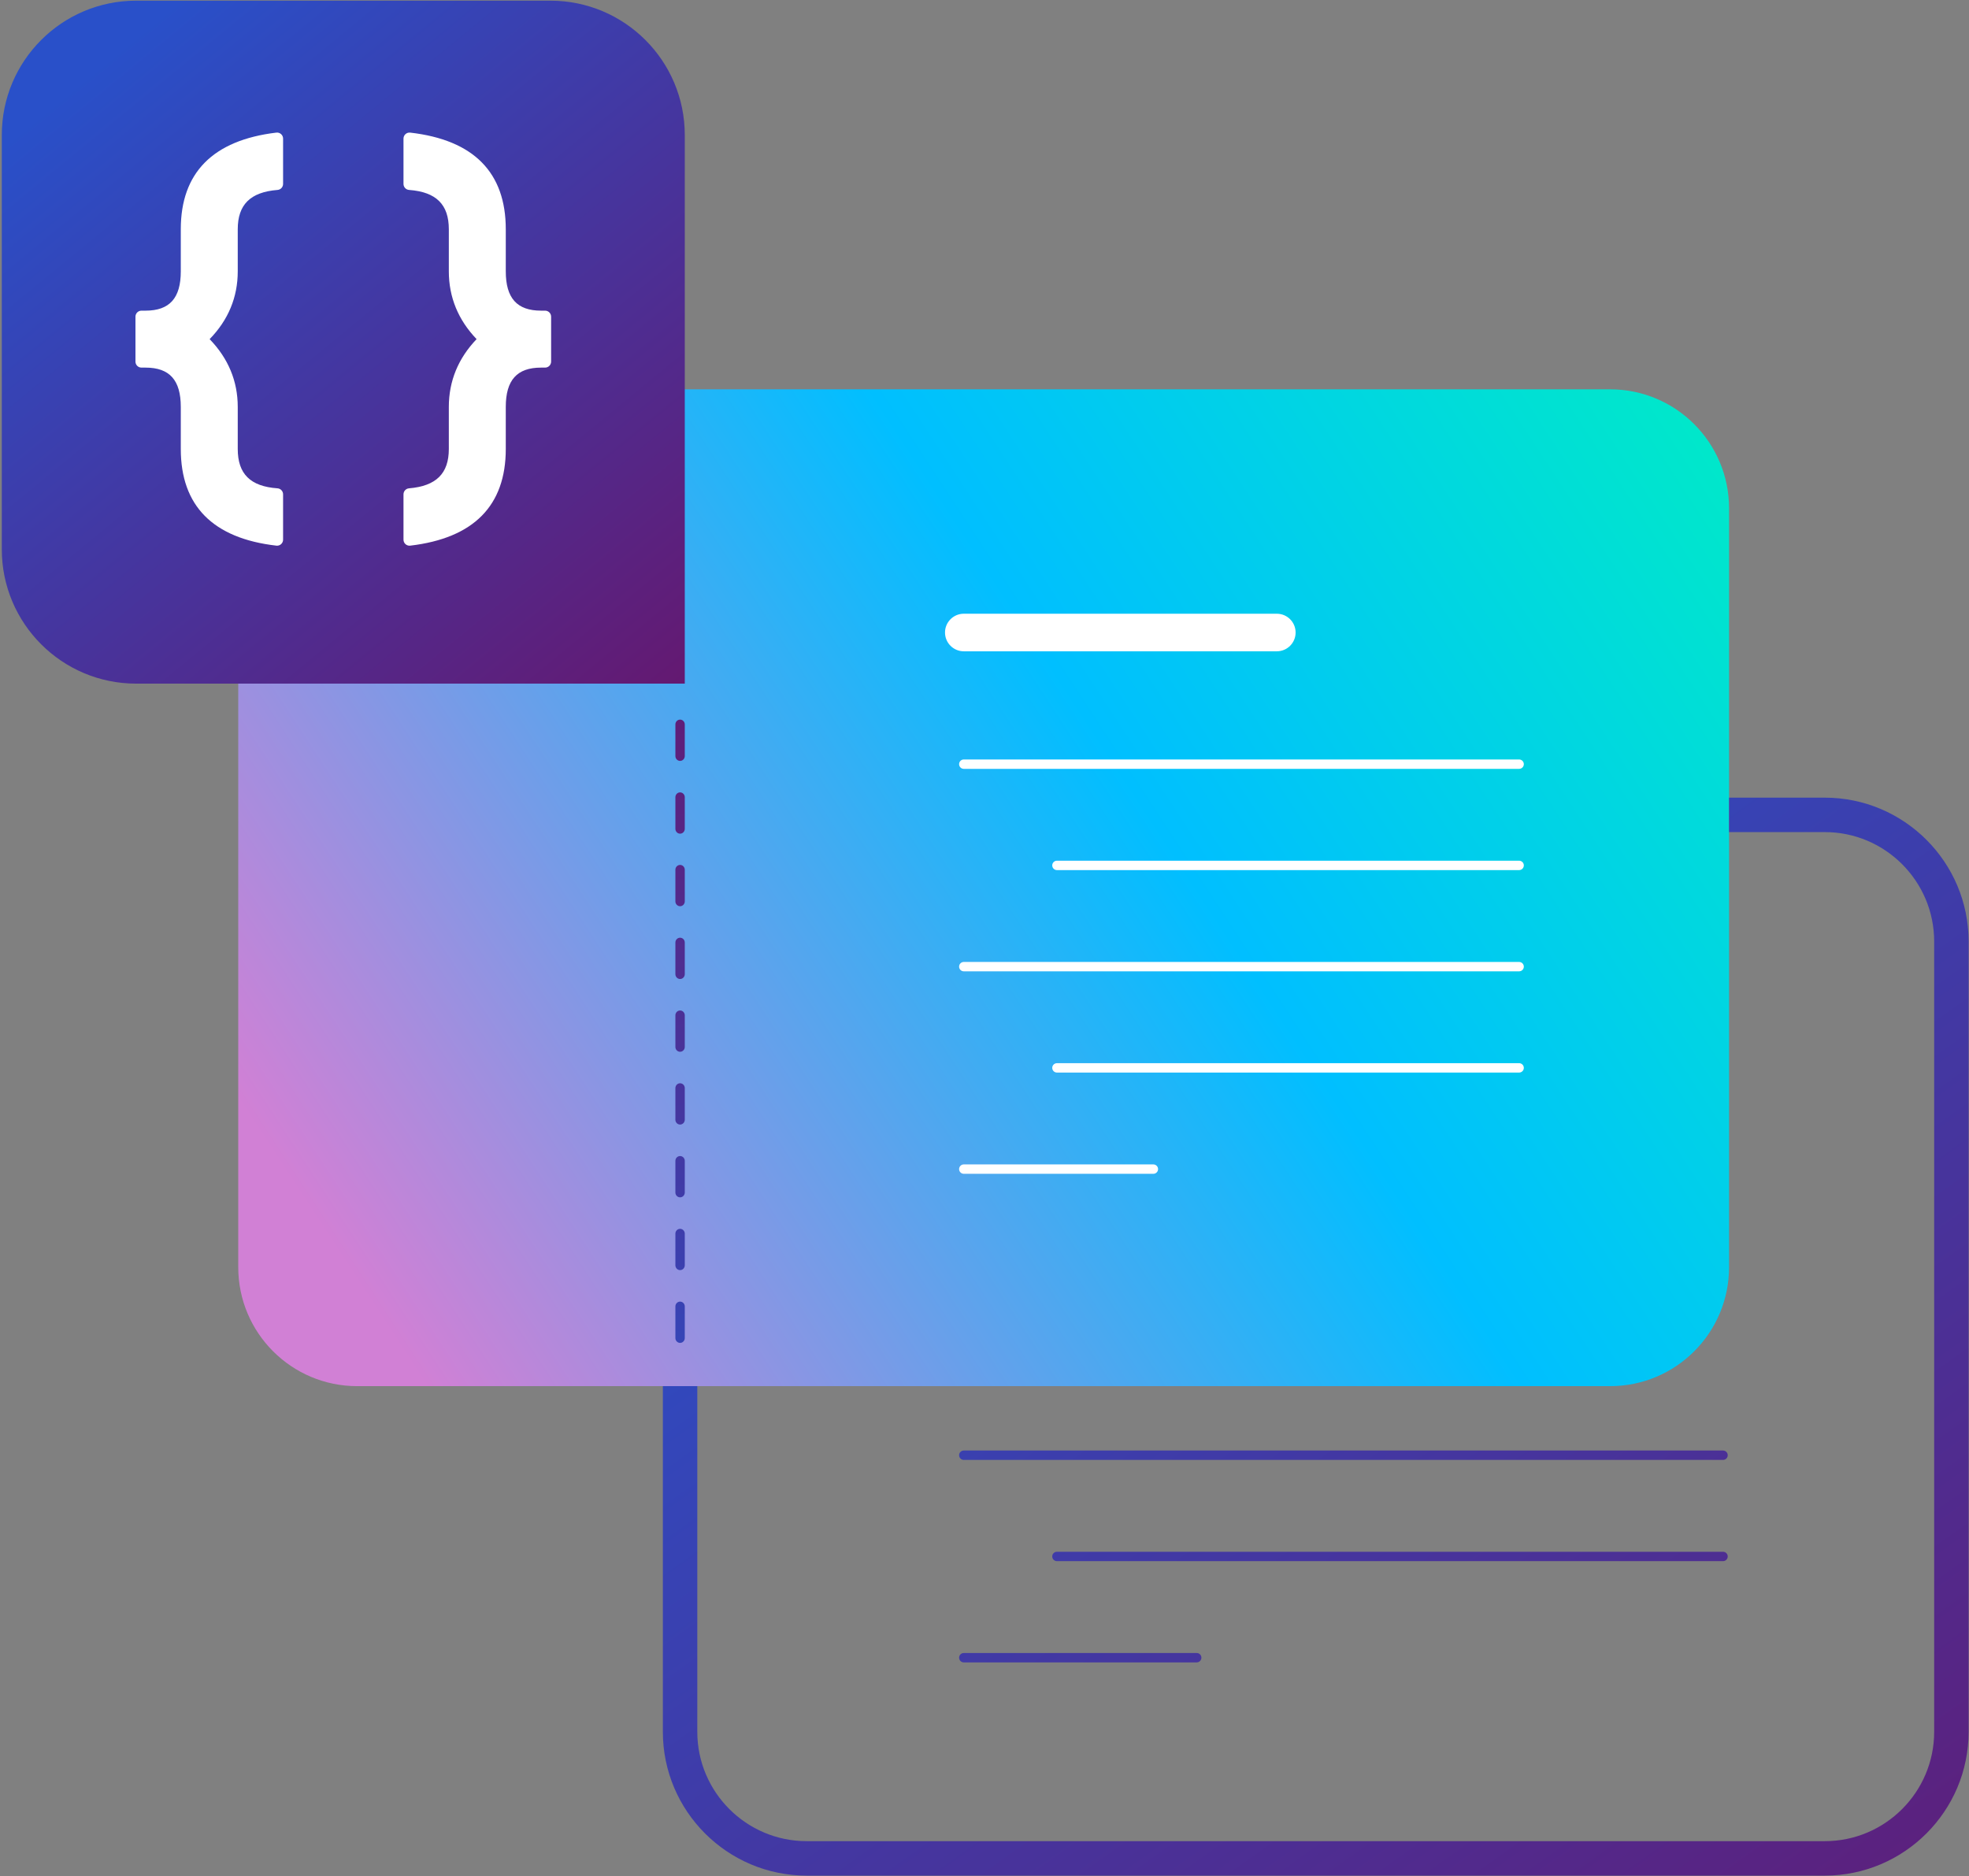 <svg width="382" height="364" viewBox="0 0 382 364" fill="none" xmlns="http://www.w3.org/2000/svg">
<rect x="0" y="0" width="382" height="364" fill="#808080" stroke="none"/>
<path d="M46.222 245.853V98.613C46.222 85.867 56.555 75.534 69.301 75.534H312.37C325.116 75.534 335.449 85.867 335.449 98.613V245.853C335.449 258.599 325.116 268.932 312.37 268.932H69.301C56.555 268.932 46.222 258.599 46.222 245.853Z" fill="url(#paint0_linear)"/>
<path d="M0.349 106.566V26.199C0.349 11.802 12.02 0.13 26.417 0.13H106.784C121.181 0.13 132.852 11.802 132.852 26.199V132.634H26.417C12.02 132.634 0.349 120.963 0.349 106.566Z" fill="url(#paint1_linear)"/>
<path d="M53.614 25.729C41.312 27.202 35.075 33.511 35.075 44.48V52.644C35.075 57.847 32.9 60.271 28.229 60.271H27.448C26.803 60.271 26.28 60.794 26.28 61.439V70.153C26.28 70.798 26.803 71.321 27.448 71.321H28.229C32.9 71.321 35.075 73.744 35.075 78.948V87.111C35.075 98.138 41.314 104.448 53.618 105.863C53.663 105.868 53.708 105.871 53.752 105.871C54.037 105.871 54.314 105.766 54.53 105.575C54.778 105.353 54.92 105.036 54.92 104.703V95.907C54.92 95.294 54.446 94.784 53.834 94.742C48.574 94.373 46.125 91.948 46.125 87.111V78.948C46.125 73.953 44.29 69.535 40.669 65.798C44.29 62.084 46.125 57.664 46.125 52.644V44.48C46.125 39.693 48.578 37.268 53.845 36.849C54.452 36.801 54.92 36.294 54.92 35.685V26.889C54.92 26.555 54.778 26.237 54.528 26.015C54.278 25.794 53.945 25.69 53.614 25.729Z" fill="white"/>
<path d="M105.753 60.271H104.972C100.301 60.271 98.125 57.847 98.125 52.644V44.48C98.125 33.453 91.886 27.144 79.582 25.729C79.252 25.693 78.92 25.796 78.671 26.017C78.423 26.239 78.28 26.556 78.28 26.889V35.685C78.28 36.296 78.752 36.804 79.361 36.85C84.625 37.244 87.076 39.668 87.076 44.48V52.644C87.076 57.64 88.887 62.059 92.463 65.796C88.887 69.533 87.076 73.952 87.076 78.948V87.111C87.076 91.874 84.621 94.299 79.35 94.743C78.745 94.794 78.28 95.3 78.28 95.907V104.703C78.28 105.036 78.423 105.354 78.672 105.576C78.887 105.767 79.164 105.871 79.449 105.871C79.494 105.871 79.539 105.868 79.585 105.863C91.887 104.418 98.125 98.109 98.125 87.111V78.948C98.125 73.744 100.301 71.321 104.972 71.321H105.753C106.398 71.321 106.921 70.798 106.921 70.153V61.439C106.921 60.794 106.398 60.271 105.753 60.271Z" fill="white"/>
<path d="M131.941 260.539C131.438 260.539 131.03 260.12 131.03 259.604V253.465C131.03 252.949 131.438 252.53 131.941 252.53C132.444 252.53 132.852 252.949 132.852 253.465V259.604C132.852 260.12 132.444 260.539 131.941 260.539ZM131.941 246.419C131.438 246.419 131.03 246 131.03 245.484V239.345C131.03 238.828 131.438 238.41 131.941 238.41C132.444 238.41 132.852 238.828 132.852 239.345V245.484C132.852 246 132.444 246.419 131.941 246.419ZM131.941 232.299C131.438 232.299 131.03 231.88 131.03 231.364V225.224C131.03 224.708 131.438 224.289 131.941 224.289C132.444 224.289 132.852 224.708 132.852 225.224V231.364C132.852 231.88 132.444 232.299 131.941 232.299ZM131.941 218.178C131.438 218.178 131.03 217.759 131.03 217.243V211.104C131.03 210.588 131.438 210.169 131.941 210.169C132.444 210.169 132.852 210.588 132.852 211.104V217.243C132.852 217.759 132.444 218.178 131.941 218.178ZM131.941 204.058C131.438 204.058 131.03 203.639 131.03 203.123V196.984C131.03 196.468 131.438 196.049 131.941 196.049C132.444 196.049 132.852 196.468 132.852 196.984V203.123C132.852 203.639 132.444 204.058 131.941 204.058ZM131.941 189.938C131.438 189.938 131.03 189.519 131.03 189.003V182.864C131.03 182.347 131.438 181.929 131.941 181.929C132.444 181.929 132.852 182.347 132.852 182.864V189.003C132.852 189.519 132.444 189.938 131.941 189.938ZM131.941 175.818C131.438 175.818 131.03 175.399 131.03 174.883V168.743C131.03 168.227 131.438 167.808 131.941 167.808C132.444 167.808 132.852 168.227 132.852 168.743V174.883C132.852 175.399 132.444 175.818 131.941 175.818ZM131.941 161.744C131.438 161.744 131.03 161.325 131.03 160.809V154.67C131.03 154.154 131.438 153.735 131.941 153.735C132.444 153.735 132.852 154.154 132.852 154.67V160.809C132.852 161.325 132.444 161.744 131.941 161.744ZM131.941 147.624C131.438 147.624 131.03 147.205 131.03 146.689V140.55C131.03 140.034 131.438 139.615 131.941 139.615C132.444 139.615 132.852 140.034 132.852 140.55V146.689C132.852 147.205 132.444 147.624 131.941 147.624Z" fill="url(#paint2_linear)"/>
<path d="M294.722 188.452H186.984C186.481 188.452 186.073 188.044 186.073 187.541C186.073 187.038 186.481 186.63 186.984 186.63H294.722C295.225 186.63 295.633 187.038 295.633 187.541C295.633 188.044 295.225 188.452 294.722 188.452Z" fill="white"/>
<path d="M294.721 208.093H205.054C204.551 208.093 204.143 207.686 204.143 207.182C204.143 206.679 204.551 206.271 205.054 206.271H294.721C295.224 206.271 295.633 206.679 295.633 207.182C295.633 207.686 295.224 208.093 294.721 208.093Z" fill="white"/>
<path d="M223.761 227.734H186.984C186.481 227.734 186.073 227.327 186.073 226.823C186.073 226.32 186.481 225.912 186.984 225.912H223.761C224.264 225.912 224.673 226.32 224.673 226.823C224.673 227.327 224.264 227.734 223.761 227.734Z" fill="white"/>
<path d="M294.722 149.17H186.984C186.481 149.17 186.073 148.762 186.073 148.258C186.073 147.755 186.481 147.347 186.984 147.347H294.722C295.225 147.347 295.633 147.755 295.633 148.258C295.633 148.762 295.225 149.17 294.722 149.17Z" fill="white"/>
<path d="M294.721 168.811H205.054C204.551 168.811 204.143 168.403 204.143 167.899C204.143 167.396 204.551 166.988 205.054 166.988H294.721C295.224 166.988 295.633 167.396 295.633 167.899C295.633 168.403 295.224 168.811 294.721 168.811Z" fill="white"/>
<path d="M247.713 126.361H186.983C184.971 126.361 183.339 124.73 183.339 122.716C183.339 120.703 184.971 119.072 186.983 119.072H247.713C249.726 119.072 251.358 120.703 251.358 122.716C251.358 124.73 249.726 126.361 247.713 126.361Z" fill="white"/>
<path d="M186.983 283.244H334.28C334.783 283.244 335.191 282.836 335.191 282.333C335.191 281.83 334.783 281.422 334.28 281.422H186.983C186.48 281.422 186.072 281.83 186.072 282.333C186.072 282.836 186.48 283.244 186.983 283.244Z" fill="url(#paint3_linear)"/>
<path d="M334.28 301.063H205.053C204.55 301.063 204.142 301.471 204.142 301.974C204.142 302.477 204.55 302.885 205.053 302.885H334.28C334.783 302.885 335.191 302.477 335.191 301.974C335.191 301.471 334.783 301.063 334.28 301.063Z" fill="url(#paint4_linear)"/>
<path d="M186.983 322.527H232.17C232.673 322.527 233.081 322.119 233.081 321.616C233.081 321.112 232.673 320.705 232.17 320.705H186.983C186.48 320.705 186.072 321.112 186.072 321.616C186.072 322.119 186.48 322.527 186.983 322.527Z" fill="url(#paint5_linear)"/>
<path d="M354.027 154.756H335.449V161.438H354.027C365.725 161.438 375.243 170.956 375.243 182.654V335.995C375.243 347.694 365.725 357.211 354.027 357.211H156.498C144.799 357.211 135.282 347.694 135.282 335.995V268.932H128.6V335.995C128.6 351.378 141.115 363.893 156.498 363.893H354.027C369.41 363.893 381.925 351.378 381.925 335.995V182.654C381.925 167.271 369.41 154.756 354.027 154.756Z" fill="url(#paint6_linear)"/>
<defs>
<linearGradient id="paint0_linear" x1="328.111" y1="82.322" x2="70.762" y2="250.878" gradientUnits="userSpaceOnUse">
<stop stop-color="#00E7CB"/>
<stop offset="0.421" stop-color="#00BFFF"/>
<stop offset="1" stop-color="#D180D5"/>
</linearGradient>
<linearGradient id="paint1_linear" x1="21.087" y1="10.988" x2="129.342" y2="142.745" gradientUnits="userSpaceOnUse">
<stop stop-color="#2950C9"/>
<stop offset="1" stop-color="#66176E"/>
</linearGradient>
<linearGradient id="paint2_linear" x1="144.792" y1="295.575" x2="121.215" y2="120.369" gradientUnits="userSpaceOnUse">
<stop stop-color="#2950C9"/>
<stop offset="1" stop-color="#66176E"/>
</linearGradient>
<linearGradient id="paint3_linear" x1="184.081" y1="174.699" x2="366.814" y2="431.63" gradientUnits="userSpaceOnUse">
<stop stop-color="#2950C9"/>
<stop offset="1" stop-color="#66176E"/>
</linearGradient>
<linearGradient id="paint4_linear" x1="180.804" y1="177.029" x2="363.537" y2="433.96" gradientUnits="userSpaceOnUse">
<stop stop-color="#2950C9"/>
<stop offset="1" stop-color="#66176E"/>
</linearGradient>
<linearGradient id="paint5_linear" x1="131.622" y1="212.008" x2="314.356" y2="468.94" gradientUnits="userSpaceOnUse">
<stop stop-color="#2950C9"/>
<stop offset="1" stop-color="#66176E"/>
</linearGradient>
<linearGradient id="paint6_linear" x1="191.382" y1="169.506" x2="374.116" y2="426.437" gradientUnits="userSpaceOnUse">
<stop stop-color="#2950C9"/>
<stop offset="1" stop-color="#66176E"/>
</linearGradient>
</defs>
</svg>
